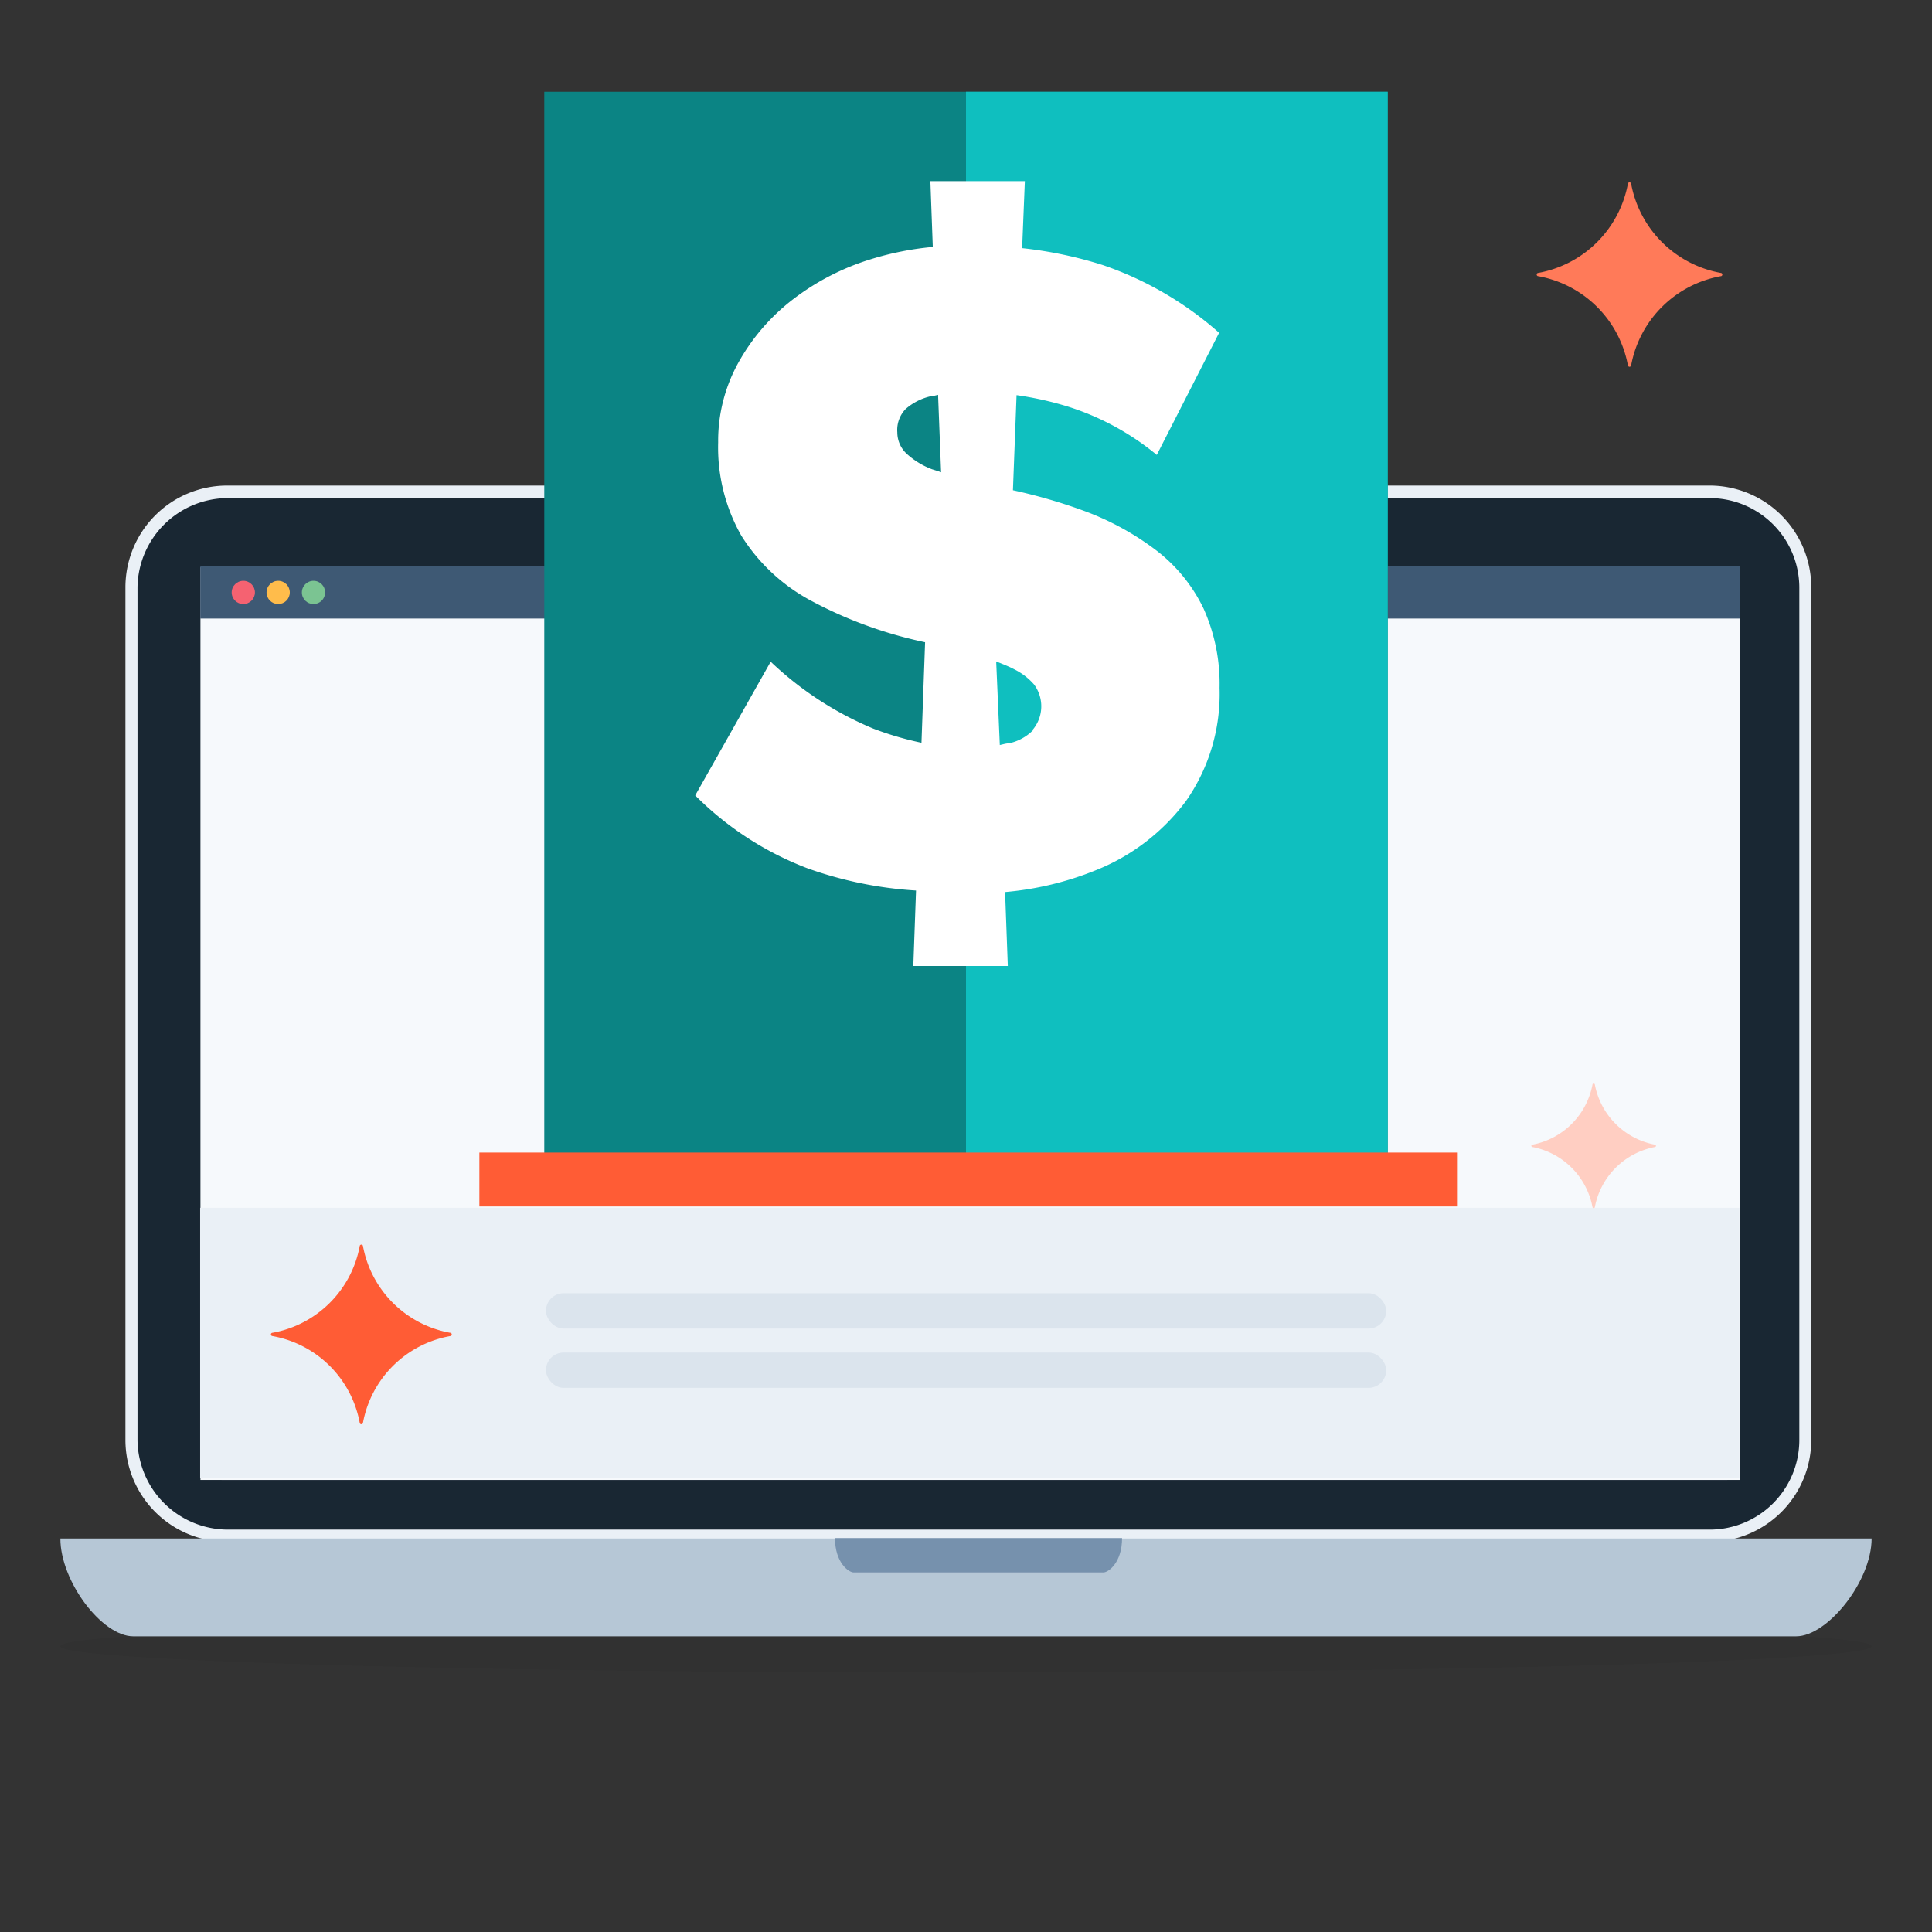 <svg id="Layer_2" data-name="Layer 2" xmlns="http://www.w3.org/2000/svg" viewBox="0 0 128 128"><rect x="0" y="0" width="128" height="128" fill="#333333" stroke="none"/><defs><style>.cls-1{fill:#192733;}.cls-2{fill:#eaf0f6;}.cls-3{fill:#c4c1e4;}.cls-4{fill:#f6f9fc;}.cls-5{fill:#3e5974;}.cls-6{fill:#0b8484;}.cls-7{fill:#0fbfbf;}.cls-8{fill:#ff5c35;}.cls-9{fill:#f56271;}.cls-10{fill:#ffbc4b;}.cls-11{fill:#7bc492;}.cls-12{opacity:0.05;}.cls-13{fill:#b6c7d6;}.cls-14{fill:#7691ad;}.cls-15{fill:#ff7a59;}.cls-16{fill:#ffcec2;}.cls-17{fill:#fff;}.cls-18{fill:#dbe4ed;}</style></defs><rect class="cls-1" x="8.71" y="32.57" width="110.9" height="69.18" rx="6.33"/><path class="cls-2" d="M113.28,102.15H15.05a6.75,6.75,0,0,1-6.74-6.74V38.9a6.74,6.74,0,0,1,6.74-6.73h98.23A6.74,6.74,0,0,1,120,38.9V95.41A6.75,6.75,0,0,1,113.28,102.15ZM15.05,33A6,6,0,0,0,9.11,38.9V95.41a6,6,0,0,0,5.94,5.93h98.23a5.94,5.94,0,0,0,5.93-5.93V38.9A5.94,5.94,0,0,0,113.28,33Z"/><rect class="cls-3" x="14.68" y="37.59" width="99.76" height="60.46"/><rect class="cls-4" x="13.28" y="37.59" width="101.98" height="60.46"/><rect class="cls-2" x="13.26" y="80.02" width="101.98" height="17.89"/><rect class="cls-5" x="13.27" y="37.48" width="102" height="3.5"/><rect class="cls-6" x="36.06" y="6.08" width="55.88" height="70.69"/><rect class="cls-7" x="64" y="6.08" width="27.94" height="70.69"/><rect class="cls-8" x="31.76" y="76.36" width="64.77" height="3.57"/><circle class="cls-9" cx="16.12" cy="39.25" r="0.77"/><circle class="cls-10" cx="18.43" cy="39.25" r="0.77"/><circle class="cls-11" cx="20.77" cy="39.25" r="0.77"/><g class="cls-12"><ellipse cx="64" cy="109.07" rx="60" ry="1.74"/></g><path class="cls-13" d="M8.83,108.41H119c2.08,0,5-3.65,5-6.48H4C4,104.76,6.75,108.41,8.83,108.41Z"/><path class="cls-14" d="M65.16,101.9H55.32c0,1.65.92,2.28,1.24,2.28H73.1c.32,0,1.24-.63,1.24-2.28Z"/><path class="cls-8" d="M29.82,88.3a7.17,7.17,0,0,1-5.77-5.73.11.11,0,0,0-.22,0,7.17,7.17,0,0,1-5.77,5.73.11.11,0,0,0,0,.22,7.16,7.16,0,0,1,5.77,5.73.11.11,0,0,0,.22,0,7.16,7.16,0,0,1,5.77-5.73A.11.11,0,0,0,29.82,88.3Z"/><path class="cls-15" d="M114,18.08a7.38,7.38,0,0,1-5.93-5.89.11.11,0,0,0-.22,0,7.38,7.38,0,0,1-5.93,5.89.11.11,0,0,0,0,.22,7.37,7.37,0,0,1,5.93,5.89.11.11,0,0,0,.22,0A7.37,7.37,0,0,1,114,18.3.11.11,0,0,0,114,18.08Z"/><path class="cls-16" d="M109.66,75.84a5,5,0,0,1-4-4,.08.08,0,0,0-.15,0,5,5,0,0,1-4,4,.08.08,0,0,0,0,.15,5,5,0,0,1,4,4,.08.08,0,0,0,.15,0,5,5,0,0,1,4-4A.08.08,0,0,0,109.66,75.84Z"/><path class="cls-17" d="M76.64,36.49a18.43,18.43,0,0,0-4.7-2.6,35.76,35.76,0,0,0-4.83-1.41l.24-6.3a21.86,21.86,0,0,1,3.44.77,17.52,17.52,0,0,1,5.85,3.19l4.13-8.09a22.65,22.65,0,0,0-7.71-4.49,27.28,27.28,0,0,0-5.34-1.12L67.9,12H61.64l.16,4.36a20,20,0,0,0-4.09.81,16.34,16.34,0,0,0-5.17,2.66,13.62,13.62,0,0,0-3.6,4.16,10.67,10.67,0,0,0-1.36,5.32,11.84,11.84,0,0,0,1.53,6.17,12.27,12.27,0,0,0,4.61,4.31,28.36,28.36,0,0,0,7.57,2.76l-.24,6.66a21,21,0,0,1-3.2-.94,22.31,22.31,0,0,1-6.79-4.43l-5,8.86a21.07,21.07,0,0,0,7.47,4.84A26.09,26.09,0,0,0,60.69,59L60.51,64h6.26l-.18-4.9a20.69,20.69,0,0,0,6-1.44,13.81,13.81,0,0,0,6-4.61,12.4,12.4,0,0,0,2.21-7.47,12.16,12.16,0,0,0-1.06-5.26A10.66,10.66,0,0,0,76.64,36.49Zm-14.89-5.4a5.18,5.18,0,0,1-1.65-1,1.93,1.93,0,0,1-.65-1.44A2,2,0,0,1,60,27.1a3.79,3.79,0,0,1,1.68-.85c.15,0,.32-.06.47-.09l.2,5.13C62.18,31.22,62,31.17,61.75,31.09Zm6.71,17.27a3.17,3.17,0,0,1-1.63.89c-.18,0-.39.07-.59.11L66,43.82c.41.17.84.33,1.21.53a4.18,4.18,0,0,1,1.3,1,2.42,2.42,0,0,1-.09,3Z"/><rect class="cls-18" x="36.17" y="85.68" width="55.67" height="2.34" rx="1.17"/><rect class="cls-18" x="36.17" y="89.61" width="55.67" height="2.34" rx="1.17"/></svg>